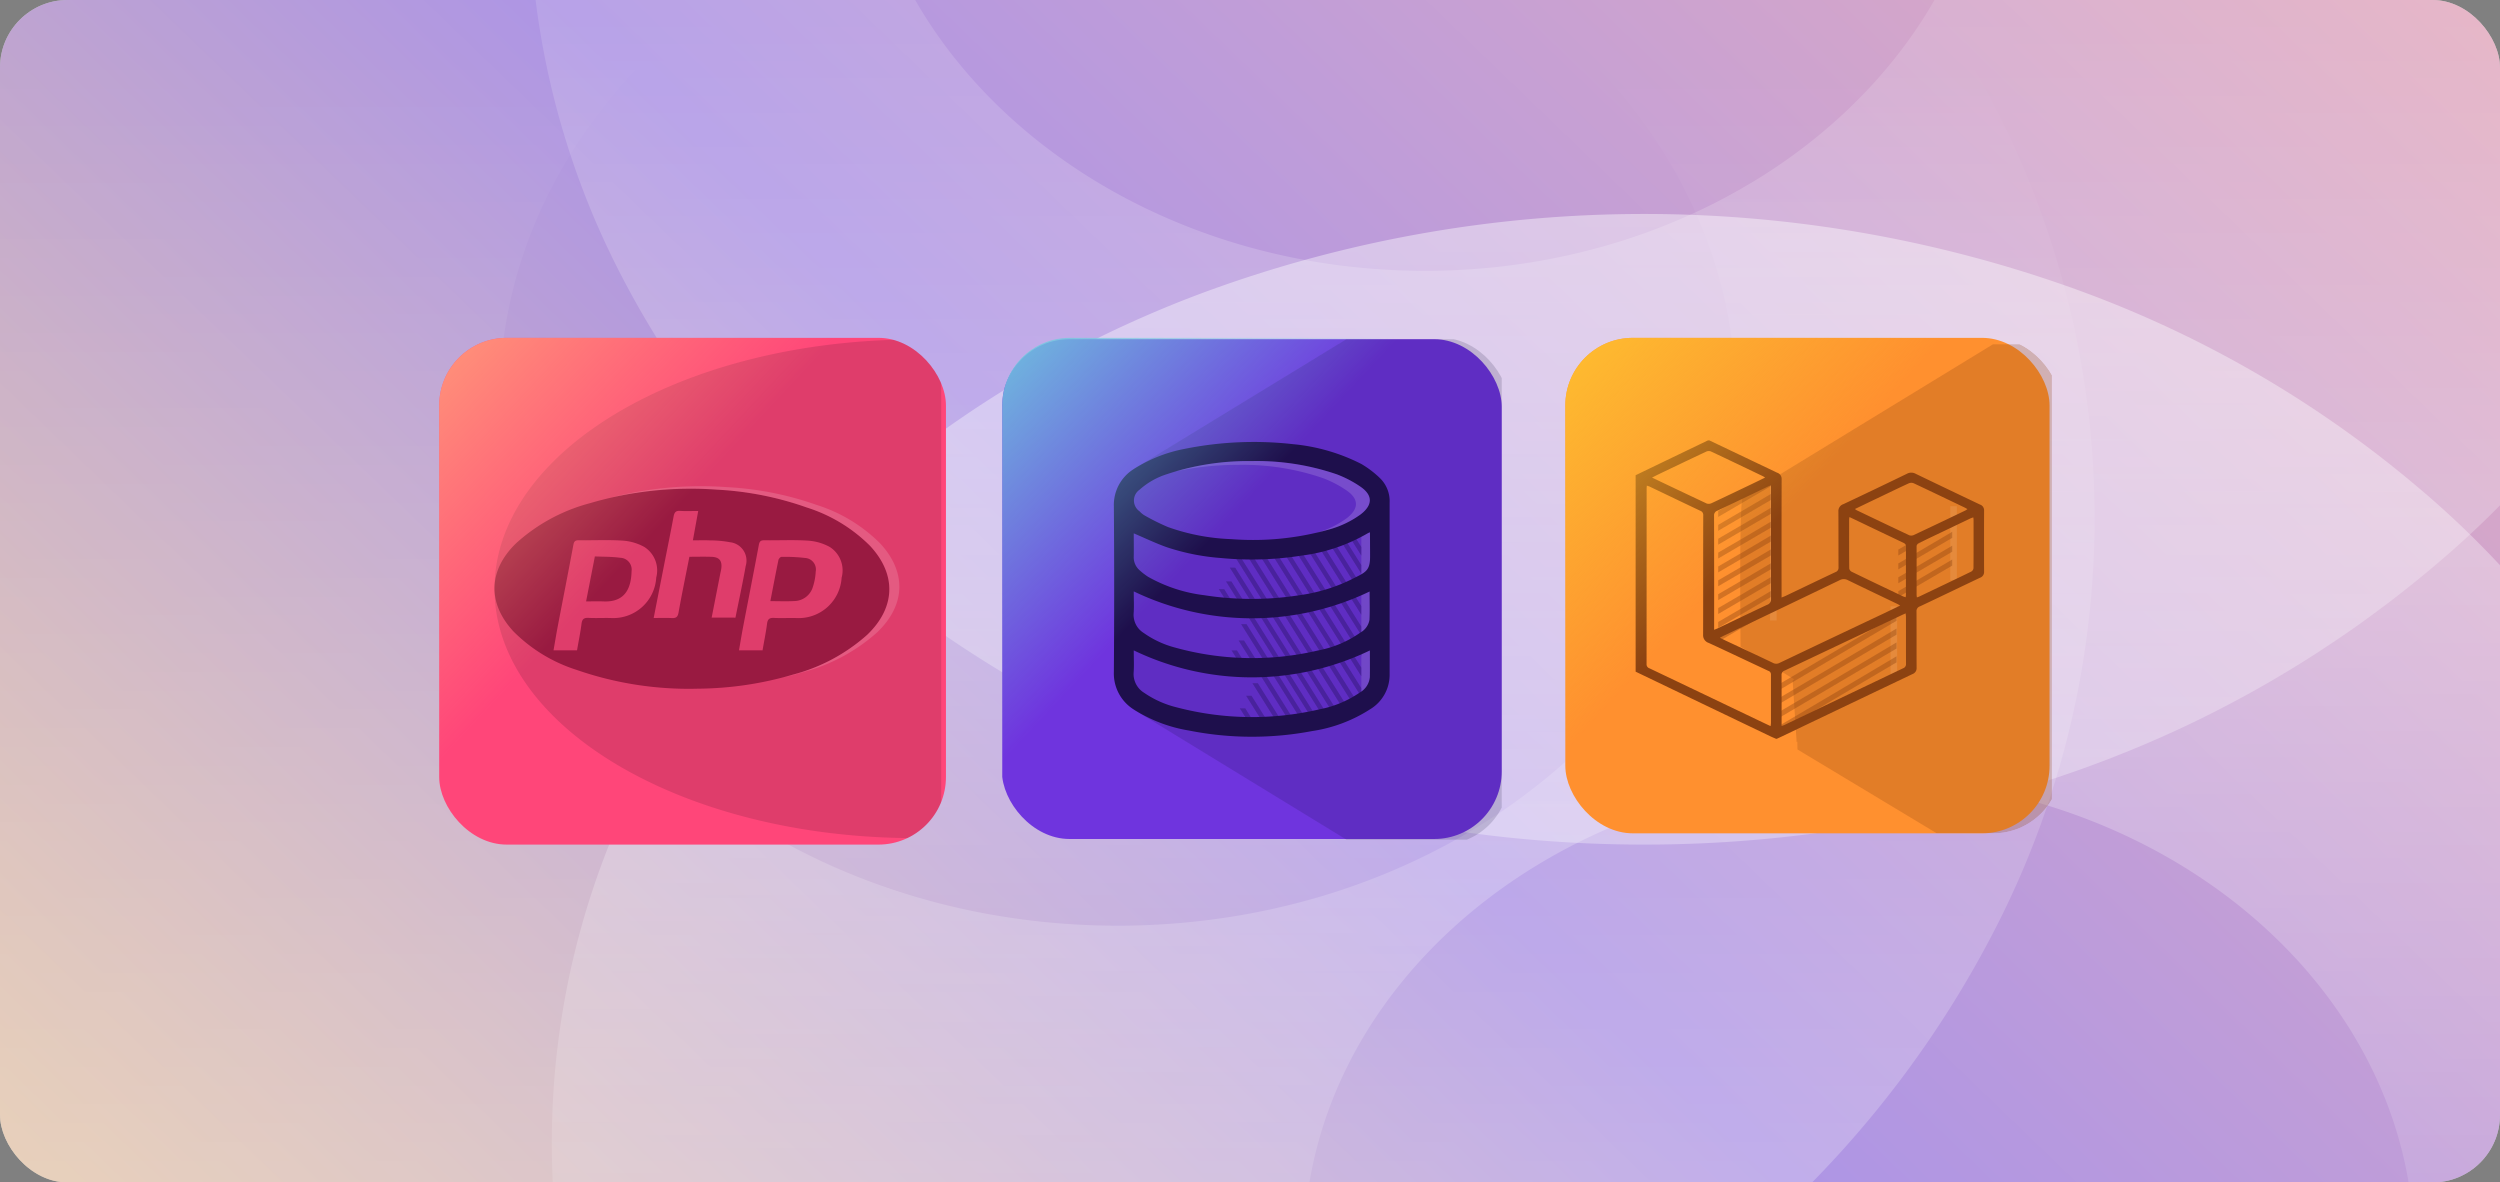 <svg xmlns="http://www.w3.org/2000/svg" xmlns:xlink="http://www.w3.org/1999/xlink" width="222" height="105" viewBox="0 0 222 105">
    <rect x="0" y="0" width="222" height="105" fill="#808080" stroke="none"/>
    <defs>
        <linearGradient id="oxo6hzlr9a" x1=".5" x2=".5" y2="1" gradientUnits="objectBoundingBox">
            <stop offset="0" stop-color="#ff7f79"/>
            <stop offset="1" stop-color="#ff4679"/>
        </linearGradient>
        <linearGradient id="4elmzfpfzc" x1="-.053" y1="-.018" x2=".402" y2=".408" gradientUnits="objectBoundingBox">
            <stop offset="0" stop-color="#ffa679"/>
            <stop offset="1" stop-color="#ffa179" stop-opacity="0"/>
        </linearGradient>
        <linearGradient id="bujs4nvrfd" x1="-.053" y1="-.018" x2=".402" y2=".408" gradientUnits="objectBoundingBox">
            <stop offset="0" stop-color="#6fcade"/>
            <stop offset="1" stop-color="#6fcade" stop-opacity="0"/>
        </linearGradient>
        <linearGradient id="1u8ptk68rf" x1="1" x2="0" y2="1" gradientUnits="objectBoundingBox">
            <stop offset="0" stop-color="#ff7379"/>
            <stop offset=".515" stop-color="#6f34de"/>
            <stop offset="1" stop-color="#feb130"/>
        </linearGradient>
        <linearGradient id="fds8rcvw0b" x1=".5" x2=".5" y2=".733" gradientUnits="objectBoundingBox">
            <stop offset="0" stop-color="#fff" stop-opacity=".569"/>
            <stop offset="1" stop-color="#fff" stop-opacity="0"/>
        </linearGradient>
        <linearGradient id="858plzw8lh" y1="1" y2=".267" xlink:href="#fds8rcvw0b"/>
        <linearGradient id="mkvnumandl" x1="-.053" y1="-.018" x2=".402" y2=".408" gradientUnits="objectBoundingBox">
            <stop offset="0" stop-color="#ffc22f"/>
            <stop offset="1" stop-color="#f9c233" stop-opacity="0"/>
        </linearGradient>
        <clipPath id="ojd2m6l6he">
            <rect width="222" height="105" rx="6" style="fill:#5923eb;opacity:.07"/>
        </clipPath>
        <clipPath id="xi9khrav1g">
            <path data-name="Rectangle 825" style="fill:url(#oxo6hzlr9a)" d="M0 0h222v219H0z"/>
        </clipPath>
        <clipPath id="3l0my7rryi">
            <rect data-name="Rectangle 817" width="45" height="45" rx="6" transform="translate(.089 -.148)" style="opacity:.9;fill:url(#4elmzfpfzc)"/>
        </clipPath>
        <clipPath id="ooknkckbej">
            <rect data-name="Rectangle 818" width="45" height="45" rx="6" transform="translate(.188 -.148)" style="fill:url(#bujs4nvrfd)"/>
        </clipPath>
        <clipPath id="85mjifcfyk">
            <rect data-name="Rectangle 819" width="44" height="44" rx="6" transform="translate(.287 -.148)" style="fill:#ff902f"/>
        </clipPath>
    </defs>
    <g data-name="PHP MySQL &amp; Laravel">
        <g>
            <rect data-name="close-up-profile-picture-smiling-young-caucasian-woman-talk-speak-video-call-home-headshot-portrait-happy-millennial-female-look-camera-have-webcam-vi" width="222" height="105" rx="6" style="fill:#ecf7ed"/>
            <g data-name="Group 3" style="clip-path:url(#ojd2m6l6he)">
                <g data-name="PHP MySQL &amp; Laravel">
                    <path data-name="Rectangle 738" style="opacity:.5;fill:url(#1u8ptk68rf)" d="M0 0h222v219H0z" transform="translate(0 -57)"/>
                    <g data-name="Mask Group 29" style="clip-path:url(#xi9khrav1g)" transform="translate(0 -57)">
                        <path data-name="Subtraction 21" d="M99 168a113.745 113.745 0 0 1-38.535-6.6A101.237 101.237 0 0 1 29 143.4a84.426 84.426 0 0 1-21.22-26.7 72.595 72.595 0 0 1 0-65.392A84.428 84.428 0 0 1 29 24.6a101.236 101.236 0 0 1 31.468-18 115.783 115.783 0 0 1 77.07 0A101.237 101.237 0 0 1 169 24.6a84.428 84.428 0 0 1 21.22 26.7 72.594 72.594 0 0 1 0 65.392A84.426 84.426 0 0 1 169 143.4a101.237 101.237 0 0 1-31.468 18A113.745 113.745 0 0 1 99 168zm19.474-117.05c-27.742 0-50.311 19.15-50.311 42.689s22.57 42.689 50.311 42.689 50.311-19.15 50.311-42.689-22.569-42.689-50.311-42.689z" transform="rotate(180 122.5 66)" style="fill:url(#fds8rcvw0b);opacity:.55"/>
                        <path data-name="Subtraction 22" d="M108 0a123.644 123.644 0 0 0-42.038 7.229 110.332 110.332 0 0 0-34.329 19.717A92.409 92.409 0 0 0 8.487 56.19a79.79 79.79 0 0 0 0 71.62 92.411 92.411 0 0 0 23.146 29.243 110.332 110.332 0 0 0 34.329 19.717 125.839 125.839 0 0 0 84.077 0 110.332 110.332 0 0 0 34.329-19.717 92.411 92.411 0 0 0 23.146-29.243 79.791 79.791 0 0 0 0-71.62 92.409 92.409 0 0 0-23.146-29.243 110.332 110.332 0 0 0-34.33-19.718A123.644 123.644 0 0 0 108 0zm21.245 128.2c-30.264 0-54.885-20.974-54.885-46.754s24.621-46.754 54.885-46.754 54.885 20.971 54.885 46.751-24.621 46.757-54.885 46.757z" transform="translate(-30 11)" style="fill:url(#858plzw8lh);opacity:.55"/>
                        <path data-name="Subtraction 23" d="M97 165a111.207 111.207 0 0 1-37.757-6.483 99.133 99.133 0 0 1-30.832-17.681 82.887 82.887 0 0 1-20.788-26.224 71.451 71.451 0 0 1 0-64.225 82.889 82.889 0 0 1 20.788-26.223A99.133 99.133 0 0 1 59.243 6.483a113.189 113.189 0 0 1 75.513 0 99.133 99.133 0 0 1 30.832 17.681 82.888 82.888 0 0 1 20.788 26.224 71.451 71.451 0 0 1 0 64.225 82.887 82.887 0 0 1-20.788 26.224 99.133 99.133 0 0 1-30.832 17.681A111.207 111.207 0 0 1 97 165zm19.081-114.96c-27.181 0-49.3 18.808-49.3 41.926s22.114 41.926 49.3 41.926 49.3-18.808 49.3-41.926-22.119-41.926-49.3-41.926z" transform="translate(49 76)" style="opacity:.75;fill:url(#fds8rcvw0b)"/>
                    </g>
                </g>
            </g>
        </g>
        <g data-name="Group 519">
            <g data-name="Mask Group 21" transform="translate(38.911 30.149)" style="clip-path:url(#3l0my7rryi)">
                <g data-name="Group 422">
                    <g data-name="Group 421">
                        <rect data-name="Rectangle 779" width="45" height="45" rx="6" transform="translate(.089 -.148)" style="fill:#ff4679"/>
                        <g data-name="Group 417">
                            <path data-name="Path 8301" d="M366.126 782.933v-39.839a2.217 2.217 0 0 0-2.2-2.216h-.126c-20.622 0-37.34 9.911-37.34 22.137s16.717 22.137 37.34 22.137h.128a2.217 2.217 0 0 0 2.198-2.219z" transform="translate(-321.458 -740.877)" style="opacity:.15;fill:#2d0b1d"/>
                        </g>
                        <g data-name="Group 418">
                            <path data-name="Path 8302" d="m399.523 917.932.779-3.994c.74.034 1.5.016 2.247.12a1.049 1.049 0 0 1 1.012 1.191c-.032 1.521-.585 2.767-2.489 2.685-.489-.019-.98-.002-1.549-.002z" transform="translate(-386.389 -894.677)" style="fill:#991a41"/>
                            <path data-name="Path 8303" d="M546.542 918.232c.239-1.232.468-2.445.717-3.653.023-.11.176-.277.267-.276a15.192 15.192 0 0 1 2.077.093 1.024 1.024 0 0 1 .966 1.214 5.13 5.13 0 0 1-.246 1.342 1.754 1.754 0 0 1-1.67 1.273c-.691.038-1.386.007-2.111.007z" transform="translate(-517.045 -895)" style="fill:#991a41"/>
                            <path data-name="Path 8304" d="M359.8 865.084a13.848 13.848 0 0 0-5.613-3.4 28.3 28.3 0 0 0-7.963-1.583 31.616 31.616 0 0 0-11.285 1.2 15.768 15.768 0 0 0-6.527 3.525c-2.507 2.4-2.614 5.346-.258 7.877a13.8 13.8 0 0 0 5.607 3.406 30.3 30.3 0 0 0 10.762 1.665 30.6 30.6 0 0 0 8.436-1.25 15.987 15.987 0 0 0 6.584-3.524c2.531-2.416 2.642-5.357.257-7.916zm-23 6.415c-.663-.018-1.327.022-1.989-.012-.4-.021-.57.1-.624.511-.1.788-.264 1.568-.4 2.368H331.7c.125-.714.234-1.393.363-2.068.466-2.434.946-4.866 1.4-7.3.06-.322.18-.41.5-.406 1.292.018 2.588-.052 3.875.034a4.626 4.626 0 0 1 1.916.558 2.467 2.467 0 0 1 1.066 2.719 3.821 3.821 0 0 1-4.02 3.597zm8.941-.039.757-3.857c.033-.167.077-.332.1-.5.087-.678-.172-1.012-.853-1.038-.644-.025-1.291-.005-1.981-.005-.333 1.689-.671 3.317-.964 4.954-.071.394-.223.507-.6.488-.521-.026-1.045-.006-1.608-.006l.936-4.764c.279-1.416.57-2.829.834-4.248.066-.357.188-.532.586-.5.505.035 1.015.008 1.6.008l-.473 2.609c.532 0 1.032-.02 1.529.005a9.548 9.548 0 0 1 1.767.163 1.644 1.644 0 0 1 1.392 2.117c-.268 1.521-.6 3.032-.908 4.579zm11.542-3.558a3.821 3.821 0 0 1-4.01 3.6c-.663-.018-1.328.022-1.989-.012-.4-.021-.57.1-.624.511-.1.788-.264 1.568-.4 2.368h-2.092c.125-.714.234-1.393.364-2.068.466-2.434.946-4.866 1.4-7.3.06-.322.18-.41.5-.406 1.292.018 2.588-.052 3.875.034a4.626 4.626 0 0 1 1.917.558 2.467 2.467 0 0 1 1.063 2.713z" transform="translate(-321.457 -846.768)" style="fill:#991a41"/>
                        </g>
                        <g data-name="Group 420" style="opacity:.15">
                            <g data-name="Group 419">
                                <path data-name="Path 8305" d="M442.958 863.086a13.85 13.85 0 0 0-5.613-3.4 28.288 28.288 0 0 0-7.963-1.583 32.074 32.074 0 0 0-10.354.936 32.554 32.554 0 0 1 9.464-.713 28.294 28.294 0 0 1 7.963 1.583 13.85 13.85 0 0 1 5.613 3.4c2.384 2.56 2.272 5.5-.259 7.913a15.986 15.986 0 0 1-6.581 3.532 26.78 26.78 0 0 1-.857.245 26.52 26.52 0 0 0 1.748-.467A15.985 15.985 0 0 0 442.7 871c2.53-2.414 2.641-5.355.258-7.914z" transform="translate(-403.723 -844.993)" style="fill:#fff"/>
                            </g>
                        </g>
                    </g>
                    <rect data-name="Rectangle 780" width="45" height="45" rx="6" transform="translate(.089 -.148)" style="opacity:.9;fill:url(#4elmzfpfzc)"/>
                </g>
            </g>
            <g data-name="Mask Group 22" transform="translate(88.812 30.149)" style="clip-path:url(#ooknkckbej)">
                <g data-name="Group 415">
                    <g data-name="Group 414" transform="translate(0 -.029)">
                        <g data-name="Group 413" transform="translate(.16)">
                            <rect data-name="Rectangle 774" width="44.383" height="44.383" rx="6" style="fill:#6f34de"/>
                            <path data-name="Rectangle 775" transform="translate(31.914 17.147)" style="fill:#fff;opacity:.15" d="M0 0h.774v14.642H0z"/>
                            <g data-name="Group 412">
                                <path data-name="Path 8275" d="M1071.636 899.985h-.484c.135.213.806 1.281 1.744 2.778v-.773a813.266 813.266 0 0 0-1.26-2.005z" transform="translate(-1040.983 -881.934)" style="opacity:.38;fill:#2c1468"/>
                                <path data-name="Path 8276" d="M1075.636 891.985h-.484c.113.178.6.948 1.3 2.066v-.772l-.816-1.294z" transform="translate(-1044.536 -874.827)" style="opacity:.38;fill:#2c1468"/>
                                <path data-name="Path 8277" d="M1061.4 899.985h-.483c.183.287 1.374 2.188 2.886 4.6v-.775a590.985 590.985 0 0 0-2.403-3.825z" transform="translate(-1031.893 -881.934)" style="opacity:.38;fill:#2c1468"/>
                                <path data-name="Path 8278" d="M1051.173 899.985h-.484c.224.351 2.006 3.2 4.027 6.423v-.776c-1.804-2.878-3.316-5.296-3.543-5.647z" transform="translate(-1022.803 -881.934)" style="opacity:.38;fill:#2c1468"/>
                                <path data-name="Path 8279" d="M1040.942 899.985h-.484c.261.41 2.719 4.334 5.169 8.246v-.778c-2.27-3.62-4.42-7.053-4.685-7.468z" transform="translate(-1013.713 -881.934)" style="opacity:.38;fill:#2c1468"/>
                                <path data-name="Path 8280" d="M1030.711 899.985h-.484c.3.465 3.54 5.645 6.311 10.068v-.78a6662.52 6662.52 0 0 0-5.827-9.288z" transform="translate(-1004.624 -881.934)" style="opacity:.38;fill:#2c1468"/>
                                <path data-name="Path 8281" d="M1020.479 899.985h-.484c.332.521 4.517 7.206 7.452 11.891v-.782c-2.88-4.594-6.623-10.566-6.968-11.109z" transform="translate(-995.533 -881.934)" style="opacity:.38;fill:#2c1468"/>
                                <path data-name="Path 8282" d="M1010.248 899.985h-.484c.37.582 5.758 9.188 8.594 13.713v-.784c-2.915-4.644-7.724-12.32-8.11-12.929z" transform="translate(-986.444 -881.934)" style="opacity:.38;fill:#2c1468"/>
                                <path data-name="Path 8283" d="M999.532 899.985c.4.629 6.958 11.106 9.4 15a6.21 6.21 0 0 0 .332-.257c-2.551-4.058-8.816-14.06-9.251-14.747z" transform="translate(-977.354 -881.934)" style="opacity:.38;fill:#2c1468"/>
                                <path data-name="Path 8284" d="M989.3 899.985c.409.642 7.561 12.069 9.708 15.49a3.676 3.676 0 0 0 .376-.187c-2.27-3.607-9.151-14.594-9.6-15.3z" transform="translate(-968.264 -881.934)" style="opacity:.38;fill:#2c1468"/>
                                <path data-name="Path 8285" d="M979.07 899.985c.406.638 7.869 12.562 9.84 15.7a.7.7 0 0 1 .191-.024 1.621 1.621 0 0 0 .273-.024c-2-3.182-9.364-14.932-9.82-15.653z" transform="translate(-959.175 -881.934)" style="opacity:.38;fill:#2c1468"/>
                                <path data-name="Path 8286" d="M982.07 919.985c.352.552 5.981 9.545 8.771 14l.449-.067c-2.794-4.449-8.342-13.306-8.736-13.928z" transform="translate(-961.84 -899.703)" style="opacity:.38;fill:#2c1468"/>
                                <path data-name="Path 8287" d="M979.07 930.985c.327.514 5.232 8.348 8.158 13.018l.45-.064c-2.92-4.652-7.757-12.374-8.124-12.954z" transform="translate(-959.175 -909.476)" style="opacity:.38;fill:#2c1468"/>
                                <path data-name="Path 8288" d="M974.706 939.345a3.143 3.143 0 0 1 .515.052l-1.439-2.294h-.482l1.407 2.242z" transform="translate(-954.046 -914.911)" style="opacity:.38;fill:#2c1468"/>
                                <path data-name="Path 8289" d="M984.856 988.118a3.133 3.133 0 0 1 .516.052l-1.44-2.294h-.485l1.407 2.242z" transform="translate(-963.063 -958.242)" style="opacity:.38;fill:#2c1468"/>
                                <path data-name="Path 8290" d="M991.07 964.985c.248.39 3.13 4.991 5.784 9.228q.23-.019.459-.045c-2.633-4.2-5.48-8.744-5.759-9.184z" transform="translate(-969.836 -939.682)" style="opacity:.38;fill:#2c1468"/>
                                <path data-name="Path 8291" d="M989.07 977.985c.221.348 2.536 4.042 4.916 7.843.158-.006.315-.013.472-.022a11517.01 11517.01 0 0 1-4.9-7.82z" transform="translate(-968.059 -951.232)" style="opacity:.38;fill:#2c1468"/>
                                <path data-name="Path 8292" d="M1000.07 1011.985c.145.228 1.188 1.891 2.559 4.079l.479-.009a4158.655 4158.655 0 0 0-2.553-4.071z" transform="translate(-977.832 -981.438)" style="opacity:.38;fill:#2c1468"/>
                                <path data-name="Path 8293" d="M995.07 1021.985c.119.187.846 1.347 1.863 2.969h.484l-1.863-2.97z" transform="translate(-973.39 -990.322)" style="opacity:.38;fill:#2c1468"/>
                                <path data-name="Path 8294" d="m990.07 1031.985 1.162 1.85h.485l-1.162-1.852z" transform="translate(-968.948 -999.206)" style="opacity:.38;fill:#2c1468"/>
                                <path data-name="Path 8295" d="M1086.784 1022.912h.016l-.016-.026z" transform="translate(-1054.87 -991.123)" style="fill:#fff;opacity:.15"/>
                            </g>
                            <path data-name="Path 8296" d="M936.914 740.434a2.223 2.223 0 0 0-2.223-2.223h-11.565l-18.837 11.5c-.437.3-.151 21.319 0 21.424l18.837 11.518h11.565a2.223 2.223 0 0 0 2.223-2.223z" transform="translate(-892.531 -738.211)" style="fill:#0d082b;opacity:.15"/>
                            <path data-name="Path 8297" d="M905.774 820.107a16.793 16.793 0 0 1 6.058 1.759 8.759 8.759 0 0 1 1.643 1.248 2.856 2.856 0 0 1 .866 2.2v15.3a3.568 3.568 0 0 1-1.761 3.051 13.029 13.029 0 0 1-5.136 1.92 28.583 28.583 0 0 1-10.912-.048 13.069 13.069 0 0 1-4.843-1.827 3.775 3.775 0 0 1-1.835-3.372q.055-7.356 0-14.713a3.749 3.749 0 0 1 1.817-3.34 12.793 12.793 0 0 1 4.492-1.766 31.081 31.081 0 0 1 9.611-.412zm-3.679 1.5a22.7 22.7 0 0 0-7.518 1.16 6.642 6.642 0 0 0-2.437 1.38 1.172 1.172 0 0 0 0 1.926 1.923 1.923 0 0 0 .421.35 19.794 19.794 0 0 0 2.1 1.044 18.629 18.629 0 0 0 5.637 1.073 24.875 24.875 0 0 0 8.581-.834 8.712 8.712 0 0 0 2.89-1.364c1.076-.828 1.1-1.69-.012-2.458a9.909 9.909 0 0 0-2.106-1.1 21.943 21.943 0 0 0-7.557-1.177zm10.494 16.816a24.164 24.164 0 0 1-20.969-.006c0 .694.034 1.322-.008 1.945a1.948 1.948 0 0 0 .929 1.821 8.763 8.763 0 0 0 2.917 1.3 26.347 26.347 0 0 0 12.649.17 9.452 9.452 0 0 0 3.591-1.495 1.752 1.752 0 0 0 .887-1.36c.015-.769.003-1.54.003-2.375zm-.023-5.234a24.182 24.182 0 0 1-20.946-.011c0 .688.035 1.315-.009 1.937a1.89 1.89 0 0 0 .895 1.757 8.6 8.6 0 0 0 2.753 1.288 25.553 25.553 0 0 0 12.755.259 9.543 9.543 0 0 0 3.724-1.578 1.609 1.609 0 0 0 .817-1.144c.039-.817.01-1.638.01-2.507zm-20.946-5.164c0 .658.013 1.349 0 2.038a1.523 1.523 0 0 0 .533 1.252 5.574 5.574 0 0 0 .744.571 13.37 13.37 0 0 0 4.994 1.634 27.272 27.272 0 0 0 8.438 0 15.038 15.038 0 0 0 4.592-1.391c1.265-.641 1.686-.721 1.686-2.058 0-.664-.011-1.642-.011-2.145-.117.054-.167.07-.21.1a15.473 15.473 0 0 1-5.9 1.98 28.252 28.252 0 0 1-7.117.21 19.838 19.838 0 0 1-4.794-.952c-.996-.35-1.949-.812-2.955-1.238z" transform="translate(-879.915 -810.784)" style="fill:#1e0f4c"/>
                            <path data-name="Path 8298" d="M954.837 837.493a9.91 9.91 0 0 0-2.106-1.1 21.943 21.943 0 0 0-7.552-1.175 23.889 23.889 0 0 0-6.827.928 26.411 26.411 0 0 1 5.6-.593 21.946 21.946 0 0 1 7.552 1.176 9.9 9.9 0 0 1 2.106 1.1c1.112.768 1.088 1.629.012 2.458a8.469 8.469 0 0 1-2.722 1.313q.533-.127 1.062-.284a8.712 8.712 0 0 0 2.89-1.364c1.074-.829 1.097-1.691-.015-2.459z" transform="translate(-923 -824.393)" style="fill:#fff;opacity:.15"/>
                        </g>
                        <rect data-name="Rectangle 776" width="45" height="45" rx="6" transform="translate(.188 -.12)" style="fill:url(#bujs4nvrfd)"/>
                    </g>
                </g>
            </g>
            <g data-name="Mask Group 23" transform="translate(138.713 30.148)" style="clip-path:url(#85mjifcfyk)">
                <g data-name="Group 518">
                    <g data-name="Group 450" transform="translate(0 .001)">
                        <rect data-name="Rectangle 781" width="43" height="44" rx="6" transform="translate(.287 -.148)" style="fill:#ff902f"/>
                        <g data-name="Group 425">
                            <g data-name="Group 424">
                                <g data-name="Group 423" style="opacity:.25">
                                    <path data-name="Path 8306" d="M1473.829 769.154V729.96a2.119 2.119 0 0 0-2.051-2.181h-3.189l-22.2 13.56c-.355.262-.2 13.29-.2 13.29l4.747 2.887-.127.117.356 5.463.061-.035.012.692 12.6 7.582h7.935a2.119 2.119 0 0 0 2.056-2.181z" transform="translate(-1430.336 -727.349)" style="fill:#8c4211"/>
                                </g>
                            </g>
                        </g>
                        <g data-name="Group 437">
                            <g data-name="Group 436">
                                <g data-name="Group 426" style="opacity:.38">
                                    <path data-name="Path 8307" d="M1446.161 845.127v.529c.016-.011 3.311-1.939 4.983-2.912v-.544a572.809 572.809 0 0 1-4.983 2.927z" transform="translate(-1432.298 -829.9)" style="fill:#8c4211"/>
                                </g>
                                <g data-name="Group 427" style="opacity:.38">
                                    <path data-name="Path 8308" d="M1446.161 855.127v.528c.016-.011 3.311-1.939 4.983-2.912v-.543a572.809 572.809 0 0 1-4.983 2.927z" transform="translate(-1432.298 -838.669)" style="fill:#8c4211"/>
                                </g>
                                <g data-name="Group 428" style="opacity:.38">
                                    <path data-name="Path 8309" d="M1446.161 865.127v.528c.016-.011 3.311-1.939 4.983-2.912v-.543a572.809 572.809 0 0 1-4.983 2.927z" transform="translate(-1432.298 -847.437)" style="fill:#8c4211"/>
                                </g>
                                <g data-name="Group 429" style="opacity:.38">
                                    <path data-name="Path 8310" d="M1446.161 875.127v.528c.016-.011 3.311-1.939 4.983-2.912v-.543a572.809 572.809 0 0 1-4.983 2.927z" transform="translate(-1432.298 -856.206)" style="fill:#8c4211"/>
                                </g>
                                <g data-name="Group 430" style="opacity:.38">
                                    <path data-name="Path 8311" d="M1446.161 885.127v.528c.016-.011 3.311-1.939 4.983-2.912v-.543a572.809 572.809 0 0 1-4.983 2.927z" transform="translate(-1432.298 -864.974)" style="fill:#8c4211"/>
                                </g>
                                <g data-name="Group 431" style="opacity:.38">
                                    <path data-name="Path 8312" d="M1446.161 895.127v.529c.016-.011 3.311-1.939 4.983-2.912v-.544a572.809 572.809 0 0 1-4.983 2.927z" transform="translate(-1432.298 -873.743)" style="fill:#8c4211"/>
                                </g>
                                <g data-name="Group 432" style="opacity:.38">
                                    <path data-name="Path 8313" d="M1446.161 905.127v.528c.016-.011 3.311-1.939 4.983-2.912v-.543a572.809 572.809 0 0 1-4.983 2.927z" transform="translate(-1432.298 -882.511)" style="fill:#8c4211"/>
                                </g>
                                <g data-name="Group 433" style="opacity:.38">
                                    <path data-name="Path 8314" d="M1446.161 915.127v.528c.016-.011 3.311-1.939 4.983-2.912v-.543a572.809 572.809 0 0 1-4.983 2.927z" transform="translate(-1432.298 -891.28)" style="fill:#8c4211"/>
                                </g>
                                <g data-name="Group 434" style="opacity:.38">
                                    <path data-name="Path 8315" d="M1446.161 925.127v.528c.016-.011 3.311-1.939 4.983-2.912v-.543a572.809 572.809 0 0 1-4.983 2.927z" transform="translate(-1432.298 -900.048)" style="fill:#8c4211"/>
                                </g>
                                <g data-name="Group 435" style="opacity:.38">
                                    <path data-name="Path 8316" d="M1446.161 935.127v.528c.016-.011 3.311-1.939 4.983-2.912v-.543a572.809 572.809 0 0 1-4.983 2.927z" transform="translate(-1432.298 -908.817)" style="fill:#8c4211"/>
                                </g>
                            </g>
                        </g>
                        <path data-name="Rectangle 782" transform="translate(18.465 11.771)" style="opacity:.1;fill:#fff" d="M0 0h.584v13.179H0z"/>
                        <path data-name="Rectangle 783" transform="translate(29.168 23.694)" style="opacity:.1;fill:#fff" d="M0 0h.584v6.567H0z"/>
                        <path data-name="Rectangle 784" transform="translate(34.472 14.8)" style="opacity:.1;fill:#fff" d="M0 0h.584v6.567H0z"/>
                        <g data-name="Group 443">
                            <g data-name="Group 442">
                                <g data-name="Group 438" style="opacity:.38">
                                    <path data-name="Path 8317" d="M1594.132 874.334v.529c.016-.011 3.07-1.8 4.79-2.8v-.541c-1.356.801-3.996 2.361-4.79 2.812z" transform="translate(-1564.277 -855.681)" style="fill:#8c4211"/>
                                </g>
                                <g data-name="Group 439" style="opacity:.38">
                                    <path data-name="Path 8318" d="M1594.132 884.334v.529c.016-.011 3.07-1.8 4.79-2.8v-.541c-1.356.801-3.996 2.361-4.79 2.812z" transform="translate(-1564.277 -864.45)" style="fill:#8c4211"/>
                                </g>
                                <g data-name="Group 440" style="opacity:.38">
                                    <path data-name="Path 8319" d="M1594.132 894.334v.529c.016-.011 3.07-1.8 4.79-2.8v-.541c-1.356.801-3.996 2.361-4.79 2.812z" transform="translate(-1564.277 -873.218)" style="fill:#8c4211"/>
                                </g>
                                <g data-name="Group 441" style="opacity:.38">
                                    <path data-name="Path 8320" d="M1594.132 904.334v.529c.016-.011 3.07-1.8 4.79-2.8v-.541c-1.356.801-3.996 2.361-4.79 2.812z" transform="translate(-1564.277 -881.987)" style="fill:#8c4211"/>
                                </g>
                            </g>
                        </g>
                        <g data-name="Group 449">
                            <g data-name="Group 448">
                                <g data-name="Group 444" style="opacity:.38">
                                    <path data-name="Path 8321" d="M1498.962 960.916v.529c.016-.011 7.7-4.555 10.536-6.224v-.542c-2.564 1.521-9.663 5.742-10.536 6.237z" transform="translate(-1479.798 -930.245)" style="fill:#8c4211"/>
                                </g>
                                <g data-name="Group 445" style="opacity:.38">
                                    <path data-name="Path 8322" d="M1498.962 970.916v.528c.016-.011 7.7-4.554 10.536-6.224v-.542c-2.564 1.522-9.663 5.743-10.536 6.238z" transform="translate(-1479.798 -939.014)" style="fill:#8c4211"/>
                                </g>
                                <g data-name="Group 446" style="opacity:.38">
                                    <path data-name="Path 8323" d="M1498.962 980.917v.528c.016-.011 7.7-4.554 10.536-6.224v-.542c-2.564 1.521-9.663 5.743-10.536 6.238z" transform="translate(-1479.798 -947.782)" style="fill:#8c4211"/>
                                </g>
                                <g data-name="Group 447" style="opacity:.38">
                                    <path data-name="Path 8324" d="M1498.962 990.916v.528c.016-.011 7.7-4.554 10.536-6.224v-.542c-2.564 1.522-9.663 5.743-10.536 6.238z" transform="translate(-1479.798 -956.551)" style="fill:#8c4211"/>
                                </g>
                            </g>
                        </g>
                        <path data-name="Path 8325" d="m1400.309 797.027 6.024 2.87a.57.57 0 0 1 .394.559q-.014 5.072-.006 10.145v.379c.147-.059.248-.093.342-.138 1.477-.705 2.95-1.415 4.432-2.114a.4.4 0 0 0 .284-.409c-.009-1.665 0-3.33-.012-4.995a.639.639 0 0 1 .45-.638q2.831-1.336 5.645-2.7a.8.8 0 0 1 .756 0q2.856 1.377 5.724 2.739a.529.529 0 0 1 .363.521q-.011 2.73 0 5.461a.533.533 0 0 1-.368.519c-1.776.844-3.545 1.7-5.324 2.538a.436.436 0 0 0-.309.448c.01 1.673 0 3.347.009 5.021a.549.549 0 0 1-.37.546q-5.81 2.77-11.615 5.547c-.143.068-.288.134-.432.2h-.062c-.174-.076-.351-.147-.521-.229a8937.12 8937.12 0 0 1-11.951-5.733v-17.445s4.448-2.146 6.423-3.092zm5.436 25.374a2.337 2.337 0 0 0 .034-.264v-4.321a.325.325 0 0 0-.234-.325c-1.766-.824-3.521-1.663-5.291-2.479a.714.714 0 0 1-.5-.724c.011-3.536 0-7.073.012-10.609a.392.392 0 0 0-.274-.408c-1.5-.706-2.99-1.426-4.484-2.14-.068-.032-.145-.051-.253-.088-.007.113-.017.2-.017.279q0 7.788-.005 15.577a.362.362 0 0 0 .255.366q4.878 2.324 9.749 4.658l1.008.477zm11.995-10.012c-.145.064-.236.1-.325.144L1407 817.465a.394.394 0 0 0-.281.406c.01 1.406.005 2.811.005 4.217v.3c.121-.043.189-.061.249-.09l10.53-5.03a.385.385 0 0 0 .269-.389c-.008-1.406 0-2.811-.005-4.217-.004-.072-.016-.147-.027-.273zm-11.959-11.37c-.127.048-.184.065-.237.091-1.5.718-3 1.442-4.508 2.152a.435.435 0 0 0-.31.445q.013 4.913.006 9.826v.315c.149-.061.241-.094.328-.135 1.458-.7 2.912-1.4 4.375-2.084a.5.5 0 0 0 .352-.507c-.01-3.25-.007-6.5-.007-9.749zm11.472 10.676c-.112-.066-.173-.109-.242-.142-1.465-.7-2.937-1.4-4.394-2.11a.762.762 0 0 0-.757.008q-5.079 2.444-10.168 4.873c-.139.066-.275.138-.453.228.205.1.363.182.524.258 1.391.654 2.786 1.3 4.172 1.964a.621.621 0 0 0 .617.006q4.59-2.19 9.193-4.362l1.507-.724zm-4.018-8.574a1.685 1.685 0 0 0 .164.112c1.555.744 3.11 1.489 4.672 2.222a.552.552 0 0 0 .385-.021q2.3-1.083 4.591-2.185a1.592 1.592 0 0 0 .18-.122c-.1-.056-.174-.1-.252-.139-1.51-.723-3.018-1.448-4.535-2.161a.592.592 0 0 0-.414.008c-.925.427-1.839.87-2.756 1.309-.67.317-1.327.636-2.036.976zm-18.047-2.774c.081.052-.37-.21-.318-.185 1.546.741 3.655 1.744 5.209 2.473a.6.6 0 0 0 .413-.027c1.221-.571 2.434-1.153 3.647-1.734.366-.175.728-.354 1.117-.544a1.839 1.839 0 0 0-.179-.117c-1.546-.74-3.091-1.482-4.645-2.212a.552.552 0 0 0-.387.015c-1.427.67-2.847 1.351-4.268 2.031-.167.079-.4.203-.59.299zm23.549 10.623c.107-.039.166-.055.219-.08 1.538-.734 3.077-1.466 4.607-2.212a.4.4 0 0 0 .2-.3c.013-1.43.009-2.86.008-4.29a2.183 2.183 0 0 0-.025-.223 2.473 2.473 0 0 0-.243.085c-1.52.725-3.038 1.454-4.56 2.175a.342.342 0 0 0-.232.353c.006 1.413 0 2.826 0 4.239-.001.067.013.141.025.252zm-5.986-7.135a1.691 1.691 0 0 0-.03.2c0 1.456-.006 2.912.009 4.368a.415.415 0 0 0 .225.292c1.5.731 3.016 1.451 4.527 2.172.073.035.157.056.256.091a1.671 1.671 0 0 0 .025-.188c0-1.448 0-2.895.006-4.342 0-.167-.094-.244-.25-.318-.982-.466-1.96-.937-2.94-1.4-.593-.289-1.186-.57-1.829-.876z" transform="translate(-1387.231 -788.069)" style="fill:#8c4211"/>
                        <rect data-name="Rectangle 785" width="43" height="44" rx="6" transform="translate(.287 -.148)" style="fill:url(#mkvnumandl)"/>
                    </g>
                </g>
            </g>
        </g>
    </g>
</svg>
